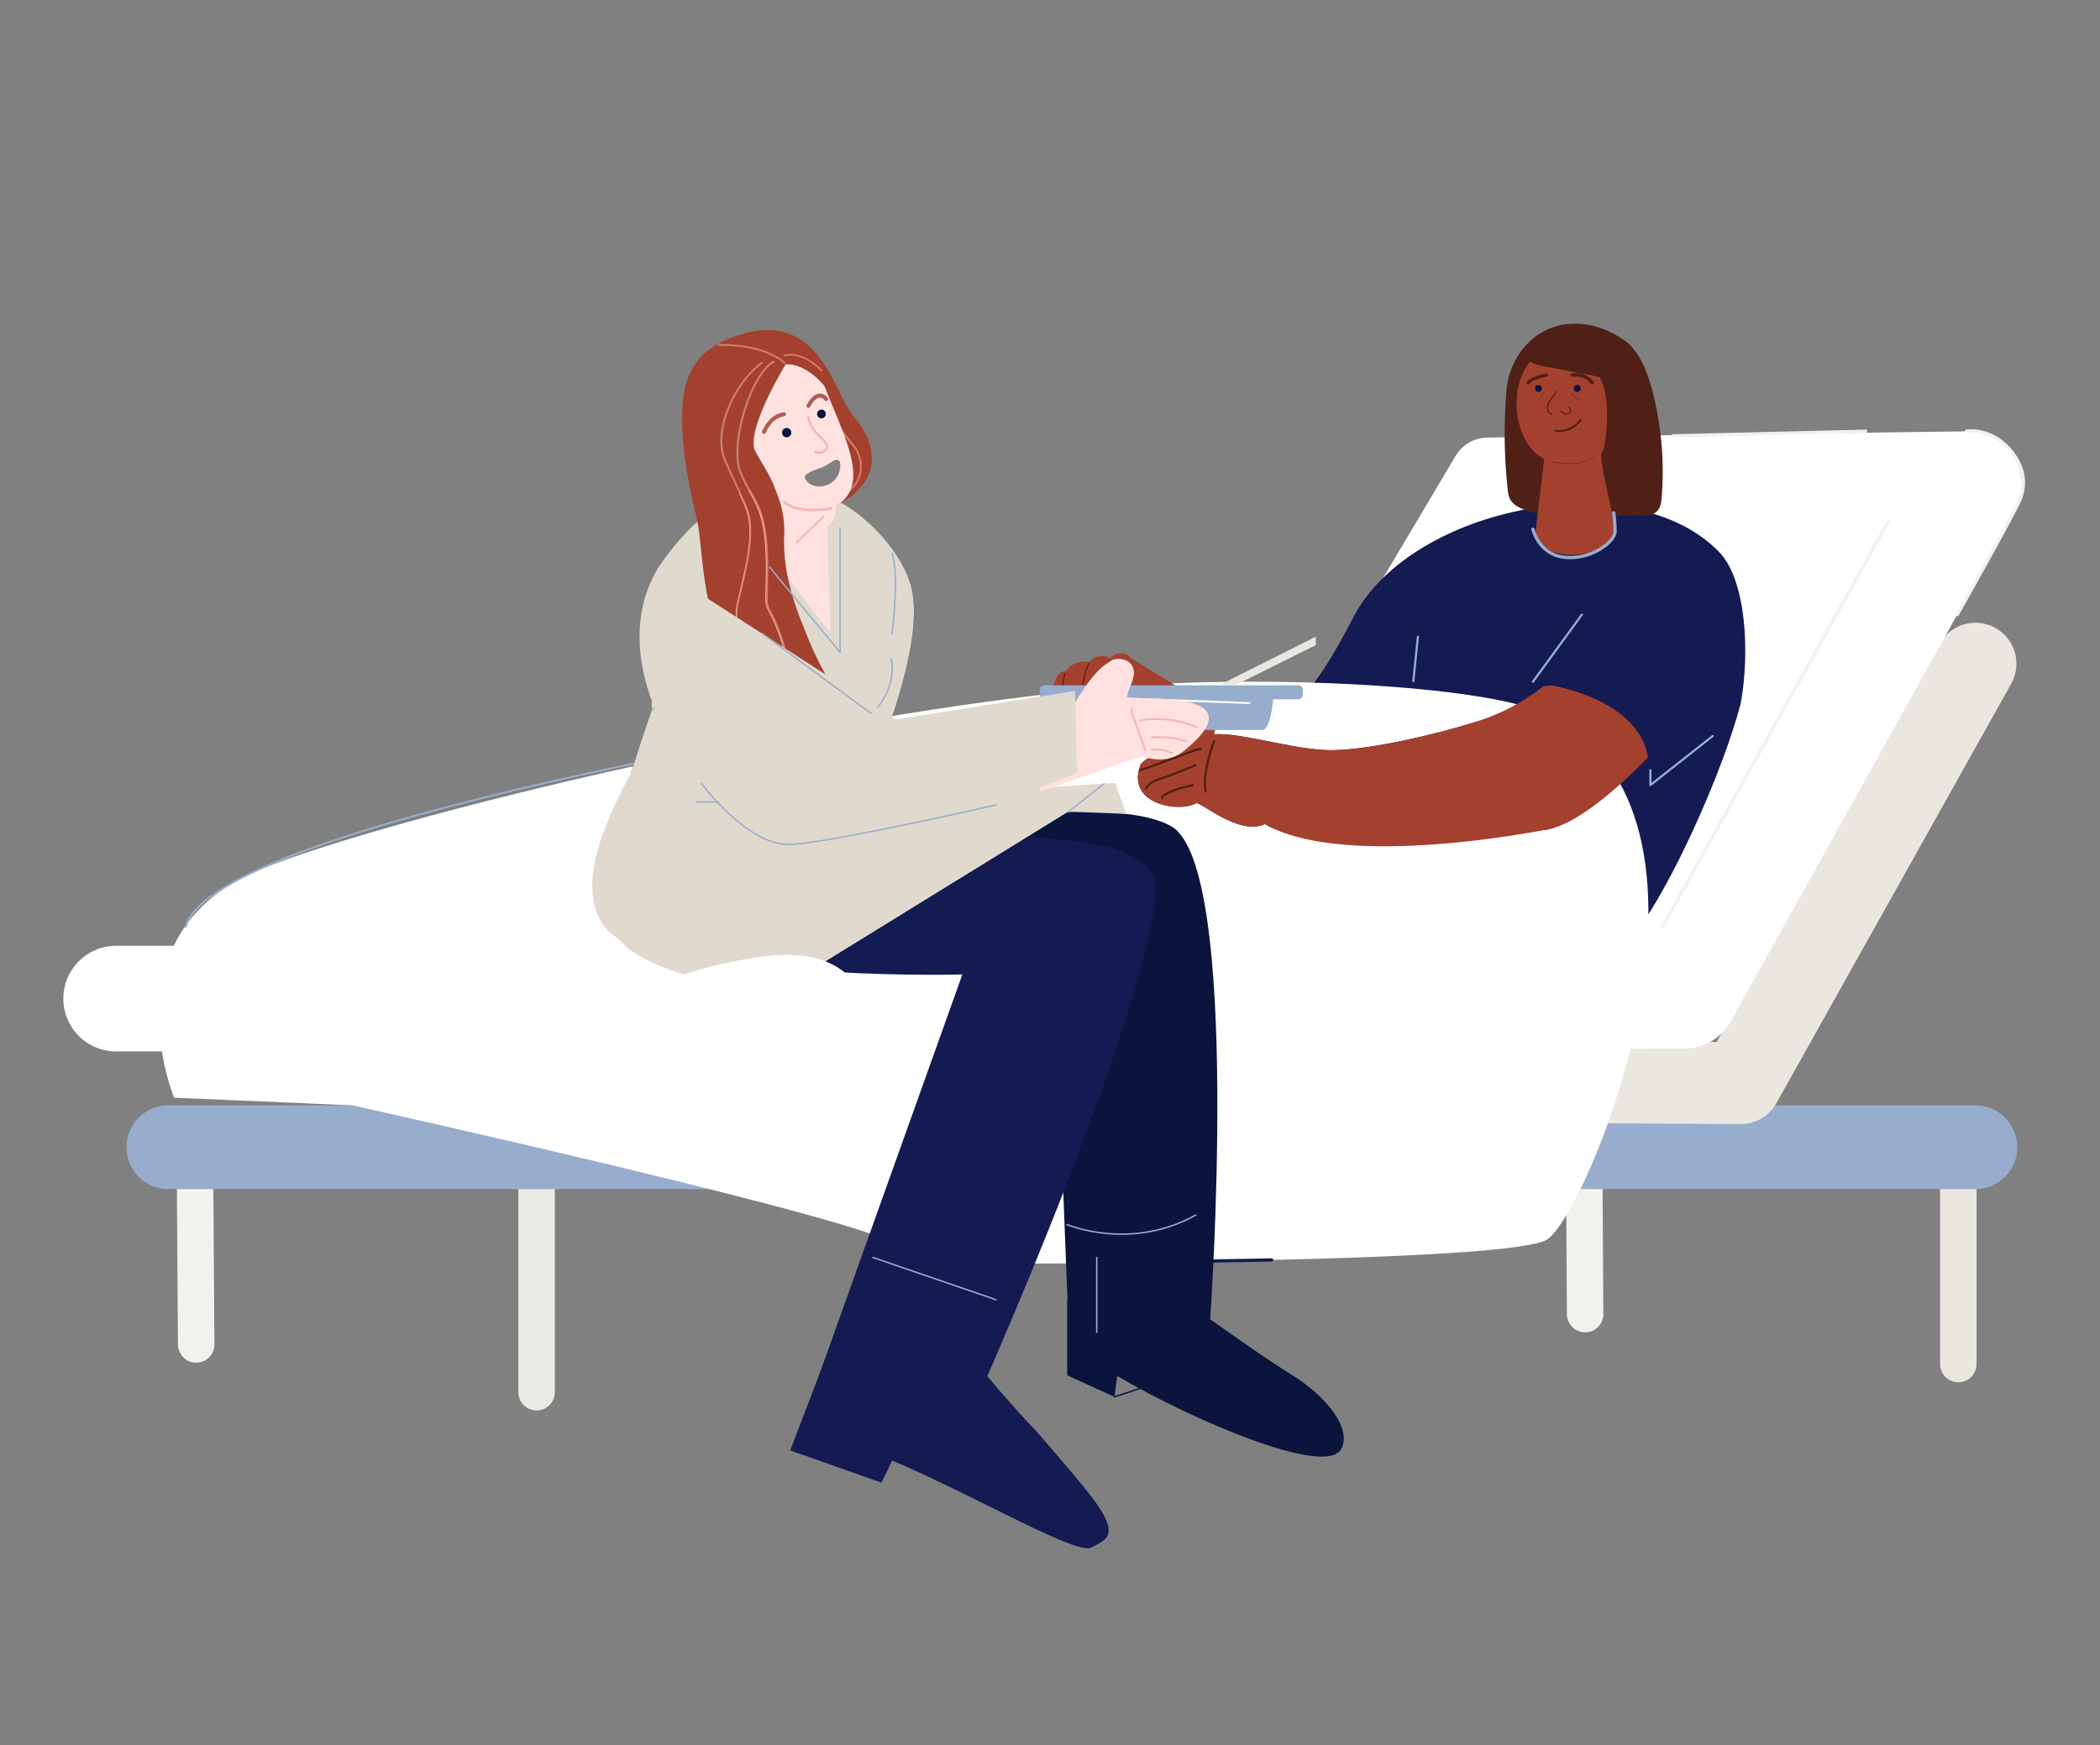 <svg id="Layer_1" data-name="Layer 1" xmlns="http://www.w3.org/2000/svg" xmlns:xlink="http://www.w3.org/1999/xlink" viewBox="0 0 1093.9 908.88"><rect x="0" y="0" width="1093.9" height="908.88" fill="#808080" stroke="none"/><defs><style>.cls-1,.cls-10,.cls-11,.cls-14,.cls-15,.cls-17,.cls-18,.cls-19,.cls-2,.cls-20,.cls-21,.cls-22,.cls-23,.cls-3,.cls-31,.cls-32,.cls-33,.cls-34,.cls-4,.cls-6{fill:none;}.cls-11,.cls-2{stroke:#f3f1ee;}.cls-10,.cls-11,.cls-14,.cls-15,.cls-17,.cls-18,.cls-19,.cls-2,.cls-20,.cls-21,.cls-22,.cls-23,.cls-3,.cls-31,.cls-32,.cls-33,.cls-4,.cls-6{stroke-linecap:round;stroke-linejoin:round;}.cls-2,.cls-3,.cls-4{stroke-width:19px;}.cls-3{stroke:#ebe9e4;}.cls-4,.cls-6{stroke:#eae7e1;}.cls-5{fill:#98adcd;}.cls-6{stroke-width:42.72px;}.cls-7{fill:#fff;}.cls-8{fill:#a4412e;}.cls-9{fill:#131b52;}.cls-10,.cls-17,.cls-18,.cls-33{stroke:#98adcd;}.cls-11,.cls-18{stroke-width:1.69px;}.cls-12{fill:#502017;}.cls-13{fill:#0a143c;}.cls-14,.cls-15,.cls-21,.cls-22,.cls-23{stroke:#502017;}.cls-14{stroke-width:1.8px;}.cls-15,.cls-19,.cls-20{stroke-width:1.67px;}.cls-16{clip-path:url(#clip-path);}.cls-17,.cls-21{stroke-width:1.12px;}.cls-19,.cls-34{stroke:#fff;}.cls-20{stroke:#131b52;}.cls-23{stroke-width:0.25px;}.cls-24{clip-path:url(#clip-path-2);}.cls-25{fill:#e0d9ce;}.cls-26{fill:#ffe2e0;}.cls-27{fill:#e17a67;}.cls-28{fill:#f2b7b6;}.cls-29{fill:#b25d50;}.cls-30{fill:#eae7e1;}.cls-31{stroke:#f2b7b6;}.cls-32{stroke:#0a143c;}.cls-32,.cls-33{stroke-width:0.75px;}.cls-34{stroke-miterlimit:10;}</style><clipPath id="clip-path"><path class="cls-1" d="M832.5,325.19C808,363,780.6,372.29,765.3,377c-14.9,4.6-49.4,13.3-70.8,13.7s-54.9-11.8-66.2-7.4-31.9,9.9-34.3,15.2c-7.5,20.6,20.4,24.8,28.9,19.9,1.6-1.8,22.2,17.2,36,10.8,30.3,17.7,97.5,12.1,147.2,2.8,30.3-5.7,80.2-69,80.2-69l-2.8-77.8C883.6,285.19,863.5,277.39,832.5,325.19Z"/></clipPath><clipPath id="clip-path-2"><path class="cls-1" d="M473.9,303c-11-32.5-74.5-90.2-130.8-7.8-4,5.8-3.7,75-3.7,75s-17.3,48-22.3,79.2c-1.3,8-2.5,16.1.5,22.4,3.3,6.9,6.4,10.8,16.2,15.7,46.5,23.3,167.5,20,167.5,20L422,729.29a17.58,17.58,0,0,0,13.3,21.3c40.1,8.8,122.2,59.9,133,55.5,13.7-5.5,24.6-26.1,5.5-33s-59.5-56.4-59.5-56.4,74.8-169.7,86.3-240.6c2.4-14.6,1.1-20.3-2.1-23.6-3.7-3.9-12.3-9.4-21.2-11.3-44.5-9.5-131.3-8.1-129-20.6C451.3,405.59,484.9,335.49,473.9,303Z"/></clipPath></defs><g id="Layer_1-2" data-name="Layer 1"><line class="cls-2" x1="101.6" y1="613.29" x2="102.2" y2="700.19"/><line class="cls-3" x1="279.5" y1="619.39" x2="279.5" y2="725.09"/><line class="cls-4" x1="1020.1" y1="604.79" x2="1020.1" y2="710.39"/><line class="cls-2" x1="825.2" y1="604.79" x2="825.7" y2="684.39"/><path class="cls-5" d="M1029,619.29a21.8,21.8,0,1,0,0-43.6H87.7a21.8,21.8,0,0,0,0,43.6H1029Z"/><polyline class="cls-6" points="1029 345.69 906.7 564.09 241.1 560.09"/><path class="cls-7" d="M1029,224.59l-254.2,3.3a19.59,19.59,0,0,0-17,10.3L626.1,459.69l-499.9,9-23.9,35.5,776.8,9.2Z"/><path class="cls-7" d="M319.5,547.59H60.5a27.5,27.5,0,1,1,0-55H319.2l542-1.1,140.7-252.8a27.51,27.51,0,0,1,48.1,26.7L901.5,532a27.65,27.65,0,0,1-23.5,14.1l-558.1,1.4C319.9,547.59,319.7,547.59,319.5,547.59Z"/><path class="cls-8" d="M785.6,279.89s5.6,11.1,17.2,11.6,20.7-8.1,22.2-12.6"/><path class="cls-9" d="M704.8,321.79c30-58.4,146.1-80.9,190.9-34.1,13.8,14.5,15.9,51.6,11.1,78.5C895.1,410.69,858,489,839.1,499c-23.7,12.6-224.2-7.6-224.2-7.6L627,371.69l91.9-7.4-54.2,4.3C664.8,368.69,674.8,380.19,704.8,321.79Z"/><path class="cls-7" d="M90.7,571.69s-34.3-82.6,40.2-116.8c52.2-24,286.7-83.4,454.2-97.4,71.5-6,187-1,219.8,14.2,109.5,51,21.3,263.6.4,274.2s-221.7,11.4-221.7,11.4-104.4,4.5-115.7-8.3-284.2-73.3-284.2-73.3Z"/><path class="cls-10" d="M463.1,373.19S111.3,428,96.7,482.79"/><line class="cls-11" x1="866.1" y1="482.49" x2="983.7" y2="271.39"/><path class="cls-12" d="M784.7,203.59a269.53,269.53,0,0,0,.7,51.6,17.26,17.26,0,0,0,1,4.5,10.9,10.9,0,0,0,5.1,4.6c7.6,4,16.7,4.1,25.3,4.1,12.7,0,25.3,0,38,.1,2.9,0,6.2-.1,8.3-2.2,2-1.9,2.3-4.9,2.5-7.6a167.37,167.37,0,0,0-4.5-53.7c-2.7-10.8-7.1-22.5-15.2-27.9-8.2-5.6-16.5-8.5-25.6-8.5C800.9,168.49,786.3,184.29,784.7,203.59Z"/><path class="cls-8" d="M834.9,200.19c-7.9-20.1-18-22.7-31.7-17.1-18.8,10.6-16.7,47,1.2,56l-4.6,38.4c3.5,17.3,39.2,14,41.7-1.9.1-2.5-9.8-39.5-6.9-40.2C836.1,234,839.3,211.59,834.9,200.19Z"/><path class="cls-12" d="M808.3,216a.3.3,0,0,0,0-.6,1.41,1.41,0,0,1-1.2-.8,4.37,4.37,0,0,1-.6-3.2,14.64,14.64,0,0,1,2.6-4.5,10.19,10.19,0,0,0,1.8-3,.32.32,0,0,0-.6-.2,7.76,7.76,0,0,1-1.7,2.7,16.26,16.26,0,0,0-2.8,4.7,5.23,5.23,0,0,0,.7,3.7,2.66,2.66,0,0,0,1.8,1.2Z"/><path class="cls-12" d="M815.4,216h.3c1.5-.2,2.4-.6,2.7-1.4.5-1.3-.8-2.9-.9-2.9a.28.28,0,1,0-.4.4c.3.4,1.1,1.5.8,2.3-.2.6-1,.9-2.2,1.1a.87.87,0,0,1-1-.5,1.6,1.6,0,0,0-1.8-.8c-.2,0-.3.2-.2.4s.2.3.4.2a1,1,0,0,1,1.2.5C814.3,215.59,814.6,216,815.4,216Z"/><path class="cls-12" d="M842.6,211.89h0a.32.32,0,0,0,.3-.3l-.9-7.5c3.8-1.7,6.9,1.2,6.9,1.2a.28.28,0,0,0,.4-.4s-3.6-3.3-7.8-1.2c-.1.1-.2.2-.2.3l.9,7.7A.52.52,0,0,0,842.6,211.89Z"/><circle class="cls-13" cx="821.6" cy="202.29" r="1.8"/><circle class="cls-13" cx="801.4" cy="202.29" r="1.8"/><path class="cls-14" d="M819,195.29c2.4,0,6.4-.8,10.5,4.1"/><path class="cls-15" d="M795.9,199.39s2.4-2.9,9.7-4.1"/><path class="cls-11" d="M1019.6,320.09s30.9-54.8,32.9-60.5,3.5-15.1-5.7-25.6c-10.2-11.6-22.5-9.4-22.5-9.4"/><line class="cls-11" x1="971.8" y1="224.59" x2="871.4" y2="226.99"/><polygon class="cls-8" points="635 371.09 585.4 340.39 581.2 368.59 630 393.49 635 371.09"/><path class="cls-9" d="M832.5,325.19c-28.6,49.2-51.9,47.1-67.2,51.8-14.9,4.6-49.4,13.3-70.8,13.7s-54.9-11.8-66.2-7.4-31.9,9.9-34.3,15.2c-7.5,20.6,20.4,24.8,28.9,19.9,1.6-1.8,22.2,17.2,36,10.8,30.3,17.7,103.3,7.4,147.2,2.8,29.1-5.7,80.2-69,80.2-69l-2.8-77.8C883.6,285.19,861.1,275.89,832.5,325.19Z"/><g class="cls-16"><path class="cls-8" d="M808.4,357s53.5,8.4,50.3,46c-4.9,57.2-109.5,63.3-190.7,82.8l-115.1-56-14.2-68,123.6,7.1Z"/></g><path class="cls-8" d="M578.2,343.19c-2.5-3.1-9.5-1.1-10.4,1.6-1.7-.8-10-.2-12.4,4.8-6.3-1-8.4,13.6-7.5,16.2,1.1,3,5.1,3.6,8.9,2.8,2.1.8,5.3,3.4,7.2,1.4a13.62,13.62,0,0,0,12-2.2c7.1,2.3,10-1,9.7-7.1-.3-5.8-1.2-10,2.4-15.1C592.3,339.89,580.5,338.29,578.2,343.19Z"/><path class="cls-12" d="M576,365.89h0c-.2,0-.3,0-.4-.2-2.9-13.7,2.1-21.7,2.1-21.8a.76.76,0,0,1,.4-.2c.2,0,.2.2.1.3s-4.9,8-2.1,21.5C576.3,365.79,576.2,365.89,576,365.89Z"/><path class="cls-12" d="M564.1,368.59h0c-.2,0-.3,0-.4-.2a41.55,41.55,0,0,1,3.4-23.2.76.76,0,0,1,.4-.2c.2,0,.2.2.2.3a39.89,39.89,0,0,0-3.4,23C564.3,368.39,564.2,368.59,564.1,368.59Z"/><path class="cls-12" d="M555.5,367.79c-.2,0-.3,0-.4-.1-3.6-10.2-.6-17-.5-17a.52.52,0,0,1,.4-.2c.2,0,.3.1.2.3s-3,6.7.6,16.8a1.24,1.24,0,0,1-.3.2Z"/><line class="cls-17" x1="738.6" y1="331.59" x2="736.2" y2="354.79"/><path class="cls-18" d="M798.5,275.59s3,13.5,17,14.7,25.8-8.4,25.8-13.5a72.76,72.76,0,0,0-.7-9.7"/><line class="cls-17" x1="824" y1="320.09" x2="798.5" y2="355.09"/><polyline class="cls-17" points="859.7 401.09 859.7 408.89 892.2 383.29"/><line class="cls-19" x1="446.6" y1="418.09" x2="450.9" y2="527.59"/><line class="cls-20" x1="662.4" y1="656.19" x2="558.3" y2="658.09"/><path class="cls-21" d="M594,401.09c6.7-1.9,27.2-10.4,31.5-11.1"/><path class="cls-21" d="M605.3,415.69s-.7-.8,3.7-3,12.4-3.8,12.4-3.8"/><path class="cls-21" d="M596.9,410.79s1.3-3.4,6.6-4.9,19.3-7.4,19.3-7.4"/><path class="cls-21" d="M632.4,386.09s-6.4,16.7-4.4,26.2"/><path class="cls-22" d="M810.3,224.19a3.41,3.41,0,0,0,2.2.3,14.53,14.53,0,0,0,10.9-5.8"/><path class="cls-12" d="M827.1,195.09c4.2.7,14.6,3.7,18.7,2.7,0-2.9-6.2-8.2-6.7-11.1a6.15,6.15,0,0,0-.7-2.3,4.29,4.29,0,0,0-1.9-1.4c-7.1-3.7-15.1-5.3-23-5.7-4.4-.2-25.3,1.9-17.4,10.3,2.7,2.9,10.7,3.5,14.4,4.3C816,193.09,821.5,194.19,827.1,195.09Z"/><path class="cls-23" d="M808.1,240.39s14.6,3.7,21.9-2.4"/><path class="cls-23" d="M804.4,204a22.09,22.09,0,0,1-3.3,4.7"/><path class="cls-23" d="M818.5,204.59a2.1,2.1,0,0,0,.8,1.1,24.28,24.28,0,0,0,3.2,2.4c.1,0,.2.1.2,0a.1.1,0,0,0-.1-.1"/><path class="cls-13" d="M433.2,439.09s140.2-30,177-8.7,20.2,256.7,20.2,256.7,27.4,19.6,41.8,28.5c19.5,11.9,32.3,29.1,26.3,39.3-9,15.1-86.5-19.2-123.3-42.4-8.7-5.5-18.3-9.3-18.5-19.6l-6.3-160L563.9,501Z"/><g class="cls-24"><path class="cls-9" d="M473.9,303c-11-32.5-100.2-87.9-156.5-5.5-4,5.8-19.6,26.7-23.3,32.3-49.9,74.9-72.8,136.6-72.8,136.6l45.3,24.7,72.8-120.9s-17.3,48-22.3,79.2c-1.3,8-2.5,16.1.5,22.4,3.3,6.9,6.4,10.8,16.2,15.7,46.5,23.3,167.5,20,167.5,20L422,729.29c-2.3,9.6-7.5,16.7,13.3,21.3,40.1,8.8,123,61.5,133,55.5,6.3-3.7,15.6-5.1,2.9-23-11.8-16.5-56.8-66.4-56.8-66.4s74.8-169.7,86.3-240.6c2.4-14.6,1.1-20.3-2.1-23.6-3.7-3.9-12.3-9.4-21.2-11.3-44.5-9.5-131.3-8.1-129-20.6C451.3,405.59,484.9,335.49,473.9,303Z"/></g><g class="cls-24"><polygon class="cls-25" points="486.2 408.49 328.9 453.09 269.2 511.79 191.4 444.79 341.4 192.19 501.8 274.89 511.1 367.99 486.2 408.49"/></g><polygon class="cls-26" points="379.7 260.89 432.7 329.89 430.8 271.09 379.7 260.89"/><path class="cls-1" d="M410.8,272.49l-.1-.1A.1.1,0,0,1,410.8,272.49Z"/><path class="cls-1" d="M408.7,270.59l-.3-.3v.2c1,1.2,1.9,2.4,2.9,3.6.3.2.7.4,1,.6Z"/><path class="cls-26" d="M410.7,272.39l.1.1a22.29,22.29,0,0,0,7,4h0a11.94,11.94,0,0,0,7,.4c9.6-2.6,11-8.7,10.5-13.3-.3.1-.5.3-.8.4s-.6.3-.9.5a.52.52,0,0,1-.3.7,7.54,7.54,0,0,1-1.5.4,19.94,19.94,0,0,1-3,.4,23.2,23.2,0,0,1-7,.4,10.84,10.84,0,0,1-1.9.8c-5.2,1.7-9.7-1.7-12.7-5l-.6-.3a56.89,56.89,0,0,1,1.8,8.4l.3.3C409.3,271.19,410,271.79,410.7,272.39Z"/><path class="cls-8" d="M453.8,234.59c-.9-5.5-3.8-11.5-9.4-18.1-4-4.7-9.4-18.3-14-25.4,3.3,5.8,2.7,12.5,2.9,14.5a47.42,47.42,0,0,0-4.6-5.7,35.17,35.17,0,0,1,1.7,3.9c2.5,6.4,5.3,12.9,7.8,19.2a59.46,59.46,0,0,0,6.2,8.3,18.71,18.71,0,0,1,4.1,14.5,17,17,0,0,1-6,10,17.84,17.84,0,0,1-8.2,8.1c.3-.1.5-.3.8-.4,11.1-5.1,21.1-15.1,18.7-28.9"/><path class="cls-8" d="M447.9,245.79a17.62,17.62,0,0,0-3.8-13.8,56.56,56.56,0,0,1-4.3-5.4c3.8,10.4,6.2,20,3.7,27.5A16.42,16.42,0,0,0,447.9,245.79Z"/><path class="cls-27" d="M444,232a17.24,17.24,0,0,1,3.8,13.8,15,15,0,0,1-4.4,8.3c-.2.6-.5,1.2-.7,1.8a17,17,0,0,0,6-10,18,18,0,0,0-4.1-14.5,66.13,66.13,0,0,1-6.2-8.3c.5,1.2.9,2.3,1.3,3.5A56.56,56.56,0,0,0,444,232Z"/><path class="cls-26" d="M411.2,264a35.19,35.19,0,0,1-4-1.8c3,3.3,7.5,6.7,12.7,5a10.84,10.84,0,0,0,1.9-.8,31.76,31.76,0,0,1-4.3-.6A21,21,0,0,1,411.2,264Z"/><path class="cls-26" d="M417.4,265.89a34.12,34.12,0,0,0,4.3.6,23.2,23.2,0,0,0,7-.4A48.16,48.16,0,0,1,417.4,265.89Z"/><path class="cls-26" d="M411.2,264a16.46,16.46,0,0,1-3.1-2,.64.64,0,1,1,.9-.9,5.55,5.55,0,0,0,.8.6l21.6,2.8a5,5,0,0,0,1.3-.4.69.69,0,0,1,.9.3v.1c.3-.2.6-.3.9-.5a17.84,17.84,0,0,0,8.2-8.1,13.36,13.36,0,0,0,.7-1.8c2.5-7.5.1-17.1-3.7-27.5-.4-1.2-.9-2.3-1.3-3.5-2.5-6.3-5.3-12.9-7.8-19.2a35.17,35.17,0,0,0-1.7-3.9c-10.6-11.6-19.5-10.3-19.5-10.3s-19.1,30.9-16.5,43.6c.8,3.7,9.6,14.4,13.8,28.7l.6.3C408.5,262.89,409.9,263.49,411.2,264Zm.8-38a2.38,2.38,0,1,1-1.7-2.9A2.28,2.28,0,0,1,412,226Zm8.3-15.1c2.1-3.8,4.4-5.7,6.7-5.8a5.07,5.07,0,0,1,4.2,2.3.89.89,0,0,1-.3,1.3,1,1,0,0,1-1.3-.2,3.44,3.44,0,0,0-2.6-1.4c-1.6.1-3.4,1.7-5.1,4.8a1.47,1.47,0,0,1-.6.5,2,2,0,0,1-.7-.1A1.27,1.27,0,0,1,420.3,210.89Zm6.8,32.9a8.93,8.93,0,0,0,1.3-.5,25.35,25.35,0,0,0,3.6-2c2-1.3,3.6-2.3,4.8-1.5,1,.6,1.2,2.1.6,5.2h0a10.91,10.91,0,0,1-6,7.4c-.8.3-1.5.4-2.1.6a9.61,9.61,0,0,1-6.9-.7,6.16,6.16,0,0,1-3.1-3.3C418.6,247,422.3,245.59,427.1,243.79Zm-30-19.2c3.2-7.2,7.8-9.3,11.2-9.8a1,1,0,0,1,1.1.8.92.92,0,0,1-.8,1.1c-2.9.5-6.9,2.3-9.7,8.7a.75.75,0,0,1-.7.5,1.27,1.27,0,0,1-.6-.1A.88.88,0,0,1,397.1,224.59Z"/><path class="cls-26" d="M430.3,237.39c1.2-1.4.3-2.6-2.4-5.3a27.87,27.87,0,0,1-5.4-6.8l2.5,13h.4A3.93,3.93,0,0,0,430.3,237.39Z"/><path class="cls-28" d="M427.7,236.29a5.2,5.2,0,0,0,2.9-1.7c2.1-2.4,0-4.6-2.5-7s-5.6-5.6-6.5-10.4c-.1-.3-.4-.6-.7-.5h0c-.3.1-.6.4-.5.7a14.59,14.59,0,0,0,1.5,4.3,25.69,25.69,0,0,0,5.4,6.8c2.7,2.7,3.6,3.9,2.4,5.3a3.92,3.92,0,0,1-4.9.9.3.3,0,0,0-.4,0c-.2,0-.4.1-.4.3a.69.69,0,0,0,.3.9A5.4,5.4,0,0,0,427.7,236.29Z"/><path class="cls-29" d="M398.1,225.89a1.79,1.79,0,0,0,.7-.5c2.8-6.4,6.9-8.3,9.7-8.7a.92.92,0,0,0,.8-1.1,1,1,0,0,0-1.1-.8c-3.4.5-8,2.7-11.2,9.8a.88.88,0,0,0,.5,1.2A1.27,1.27,0,0,0,398.1,225.89Z"/><path class="cls-29" d="M421.3,212.29c.3-.1.5-.2.6-.5,1.8-3.1,3.6-4.8,5.1-4.8a3.44,3.44,0,0,1,2.6,1.4,1,1,0,0,0,1.3.2,1.09,1.09,0,0,0,.3-1.3A5.27,5.27,0,0,0,427,205c-2.3.1-4.6,2-6.7,5.8a.9.9,0,0,0,.4,1.3A.73.73,0,0,0,421.3,212.29Z"/><path class="cls-30" d="M454.1,237.29a23,23,0,0,0-.3-2.6Z"/><path class="cls-8" d="M369.5,315.29c.1.3.1.6.2.9,2.1,8.6,5.1,16.4,9.7,21.9,0,0,9.9,17.2,22.1,27.1-1.1-2.5-2.8-5.6-4.8-9.2-6.6-12-15.7-28.4-13-40.9.5-2.3,1.1-4.8,1.7-7.4,3.3-13.8,7.3-30.9,3.3-42-1.4-3.8-3.9-9.1-6.3-14.3-2.2-4.8-4.4-9.3-5.7-12.7-5.4-14,4.2-38.3,19.7-50.1.2-.1.5-.1.6.1s.1.5-.1.6c-15.2,11.6-24.6,35.4-19.4,49.1,1.3,3.3,3.4,7.9,5.6,12.6,2.4,5.2,4.9,10.5,6.3,14.3,4.1,11.3,0,28.6-3.3,42.4-.6,2.6-1.2,5.1-1.7,7.4-2.6,12.2,6.4,28.4,12.9,40.3,2.2,4,4.1,7.5,5.2,10.1.1.1,0,.3-.1.4a33.63,33.63,0,0,0,5.5,3.5,5.94,5.94,0,0,1,.8.4,16.91,16.91,0,0,0,4.3,1.5c6.2,1.5,13.2-1,18.2-3.4-6.8-.2-18.9-9.4-20.2-19.5-4.8-18.7-8.2-25.3-10.2-29.2-1.4-2.7-2.1-4.1-2.1-7.4,0-1.6.1-3.2.1-4.9.3-13.5.7-28.8-3.6-40.6a67.31,67.31,0,0,0-5.2-10.4,71.78,71.78,0,0,1-5-10c-5.6-14.6,5.4-50.9,17.5-57.9a.45.45,0,1,1,.4.8c-11.9,6.9-22.6,42.5-17.1,56.9a69.47,69.47,0,0,0,5,9.8,79.4,79.4,0,0,1,5.3,10.5c4.3,11.9,4,27.4,3.6,41,0,1.7-.1,3.3-.1,4.9-.1,3.1.6,4.3,2,7,2,3.9,5.4,10.5,10.3,29.4,1.2,10.1,14,19.5,20.1,18.8a.52.52,0,0,1,.4.2,49.62,49.62,0,0,0,5.7-3.5,124.21,124.21,0,0,1-11.6-19.1c-.1-.3-.3-.6-.4-.9-1.8-3.5-3.5-7.4-5.3-11.7-1.1-2.8-2.2-5.6-3.3-8.3-.2-.5-.4-1-.6-1.4-5.3-14.1-9.1-27.8-8.4-44.2a47.85,47.85,0,0,0-.3-7.6v-.2a56.89,56.89,0,0,0-1.8-8.4c-4.2-14.3-13-25-13.8-28.7-2.6-12.7,16.5-43.6,16.5-43.6s8.9-1.4,19.5,10.3a59.69,59.69,0,0,1,4.6,5.7c-.3-2,1.1-7.1-2.1-12.9-7.7-13.7-21.9-28.6-51.7-16.3-15.4,6.4-21.6,16.7-23.4,30.2-3.1,22.4,4.9,55.3,6.9,63.2q.45,2,.9,4.8C365.3,284.39,366.1,300.69,369.5,315.29Zm58.7-122c-.1.1-.1.1-.2.1a.6.6,0,0,1-.4-.1c-10-10.4-18.5-7.8-18.6-7.8a.47.47,0,0,1-.6-.1c-.1-.2-.1-.5.1-.6.7-.6,10.2-.3,20.3,10.2C428.9,195.09,428.4,193.19,428.2,193.29Zm-53.9-14.1c.2,0,22.5-1.1,34.7,9.4a.37.37,0,0,1,0,.6c-.1.1-.1.1-.2.1a.6.6,0,0,1-.4-.1c-12-10.3-34-9.2-34.2-9.2a.46.46,0,0,1-.4-.5A.85.85,0,0,1,374.3,179.19Z"/><path class="cls-13" d="M428.5,213.39a2.36,2.36,0,0,0-2.8,1.6,2.28,2.28,0,1,0,4.4,1.2A2.31,2.31,0,0,0,428.5,213.39Z"/><path class="cls-13" d="M407.5,224.69a2.38,2.38,0,1,0,2.9-1.7A2.43,2.43,0,0,0,407.5,224.69Z"/><path class="cls-26" d="M409.8,261.59c5.8,4.4,17.6,3.6,21.6,2.8"/><path class="cls-28" d="M433.6,264.29a.76.76,0,0,0-.9-.3c-.2.1-.7.2-1.3.4-4.1.8-15.8,1.6-21.6-2.8-.3-.2-.5-.4-.8-.6a.64.64,0,0,0-.9.9,11,11,0,0,0,3.1,2,24.87,24.87,0,0,0,6.2,1.9,48.16,48.16,0,0,0,11.3.2c1.2-.1,2.2-.3,3-.4a12.68,12.68,0,0,0,1.5-.4.55.55,0,0,0,.3-.7C433.6,264.39,433.6,264.39,433.6,264.29Z"/><path class="cls-27" d="M432.3,367.09c-6.2.6-18.9-8.8-20.1-18.8-4.8-18.9-8.2-25.5-10.3-29.4-1.4-2.7-2-3.9-2-7,0-1.6.1-3.2.1-4.9.3-13.6.7-29-3.6-41a57.42,57.42,0,0,0-5.3-10.5,75.33,75.33,0,0,1-5-9.8c-5.5-14.3,5.2-50,17.1-56.9a.45.45,0,1,0-.4-.8c-12.1,7.1-23.1,43.3-17.5,57.9a71.78,71.78,0,0,0,5,10,67.31,67.31,0,0,1,5.2,10.4c4.3,11.8,3.9,27.1,3.6,40.6,0,1.7-.1,3.3-.1,4.9-.1,3.3.7,4.7,2.1,7.4,2,3.9,5.4,10.4,10.2,29.2,1.2,10.2,13.3,19.4,20.2,19.5h.9a.35.35,0,0,0,.3-.5.1.1,0,0,0-.1-.1C432.6,367.19,432.4,367.09,432.3,367.09Z"/><path class="cls-27" d="M408.5,184.79c-.2.1-.2.4-.1.6s.4.2.6.1,8.6-2.6,18.6,7.8a.6.6,0,0,0,.4.1c.1,0,.1-.1.2-.1a.37.37,0,0,0,0-.6C418.2,182.29,409.2,184.29,408.5,184.79Z"/><path class="cls-27" d="M402.7,365.49c-1.1-2.6-3-6-5.2-10.1-6.5-11.9-15.5-28.2-12.9-40.3.5-2.3,1.1-4.8,1.7-7.4,3.3-13.9,7.4-31.1,3.3-42.4-1.4-3.8-3.9-9.1-6.3-14.3-2.2-4.8-4.3-9.3-5.6-12.6-5.2-13.7,4.2-37.5,19.4-49.1.2-.1.2-.4.1-.6s-.4-.2-.6-.1c-15.5,11.8-25,36.1-19.7,50.1,1.3,3.4,3.4,7.9,5.7,12.7,2.4,5.2,4.9,10.5,6.3,14.3,4,11.1-.1,28.2-3.3,42-.6,2.6-1.2,5.1-1.7,7.4-2.7,12.5,6.4,28.9,13,40.9,2,3.6,3.7,6.8,4.8,9.2.1.2.2.5.3.7a.55.55,0,0,0,.5.3h.1c.1,0,.1-.1.2-.2A.9.9,0,0,1,402.7,365.49Z"/><path class="cls-27" d="M374.2,180.09c.2,0,22.3-1.1,34.2,9.2.1.1.2.1.4.1a.35.35,0,0,0,.2-.1c.2-.2.1-.4,0-.6-12.2-10.5-34.5-9.4-34.7-9.4a.51.51,0,0,0-.5.4C373.8,179.79,374,180,374.2,180.09Z"/><line class="cls-31" x1="428.9" y1="269.09" x2="414.9" y2="282.59"/><path class="cls-25" d="M430.8,417.69l150.1-10,5.9,16.2-30.3-1.2L405,516.09s-65.4-2.4-89.6-32.9c-13.5-17-6.2-45,13.5-81Z"/><polygon class="cls-9" points="433.2 699.19 411.6 755.39 459.2 772.19 483 722.29 433.2 699.19"/><polygon class="cls-13" points="555.9 676.89 555.9 716.29 580.5 727.49 586.7 681.29 555.9 676.89"/><line class="cls-32" x1="580.5" y1="727.49" x2="598.7" y2="721.49"/><line class="cls-33" x1="454.7" y1="654.89" x2="518.8" y2="676.89"/><path class="cls-33" d="M555.9,637.79s33,14,67-5"/><line class="cls-33" x1="571.3" y1="654.89" x2="571.3" y2="693.89"/><line class="cls-33" x1="575.2" y1="408.09" x2="556.5" y2="422.79"/><path class="cls-33" d="M430.8,417.69l13.4-37.3s24.1-14.6,20.1-37.3"/><line class="cls-33" x1="356" y1="351.99" x2="339.4" y2="370.29"/><line class="cls-33" x1="362.8" y1="417.69" x2="421.9" y2="417.69"/><polyline class="cls-33" points="437.6 274.89 437.6 339.79 400.9 295.39"/><path class="cls-33" d="M464.7,288.19s3.9,8.6,0,41.7"/><path class="cls-5" d="M676.2,356.89H544.1a2.48,2.48,0,0,0-2.5,2.5v2.3a2.48,2.48,0,0,0,2.5,2.5h10.3c.6,4.1,2.7,16,7.6,16h95.4c4.1,0,5.4-12,5.8-16h13a2.48,2.48,0,0,0,2.5-2.5v-2.3A2.48,2.48,0,0,0,676.2,356.89Z"/><line class="cls-34" x1="562.2" y1="362.89" x2="651.3" y2="366.19"/><path class="cls-26" d="M543,383.29c16.3-8.2,20.5-30.9,36.5-39.6,3.7-1.3,8.5-.2,10.3,3.2,2.8,5.2-2.2,11-2.9,16.9,23.1-.5,64.8-.2,28.6,28.2-6.2,4.4-13.6,4.2-20.4,2-17.9,5.5-35.5,12.6-53.5,18.1a19.88,19.88,0,0,0-5.2-17.4"/><path class="cls-25" d="M343.1,295.29l123.3,79.4,93.5-14.8,1.2,42.7s-109.8,44.6-149.4,37.3S308.5,351.79,343.1,295.29Z"/><path class="cls-33" d="M365.4,408.09s24.2,32.7,46.3,31.7,107.2-20.6,107.2-20.6"/><line class="cls-33" x1="453.8" y1="371.59" x2="397" y2="329.89"/><polygon class="cls-30" points="635 356.89 685.4 331.59 685.4 335.99 643.4 356.89 635 356.89"/><path class="cls-31" d="M589.8,368.89c-.7.7-.4,1.9-.1,2.8,2.3,6.4,4.6,12.7,6.9,19.1"/><path class="cls-31" d="M593.6,375.19a54,54,0,0,1,30.2,3.7"/><path class="cls-31" d="M599.9,384.09a47.22,47.22,0,0,1,18.3,2.1"/><path class="cls-31" d="M599.9,390.49a18,18,0,0,1,10.5,1.7"/><path class="cls-7" d="M232,475c18.5-2.3,37.3-4.6,55.7-1.4s36.5,12.8,45.6,29.1c2,3.6,4.1,7.8,8,8.7,2.4.5,4.8-.4,7-1.2a235.85,235.85,0,0,1,43.9-11.3c16-2.5,33.7-3,46.7,6.7,13.9,10.4,18,29.2,19.6,46.5a1524.17,1524.17,0,0,1-171,.2c-17.7-1-36.3-2.5-51.2-12.1s-24.5-30-16.2-45.7"/></g></svg>